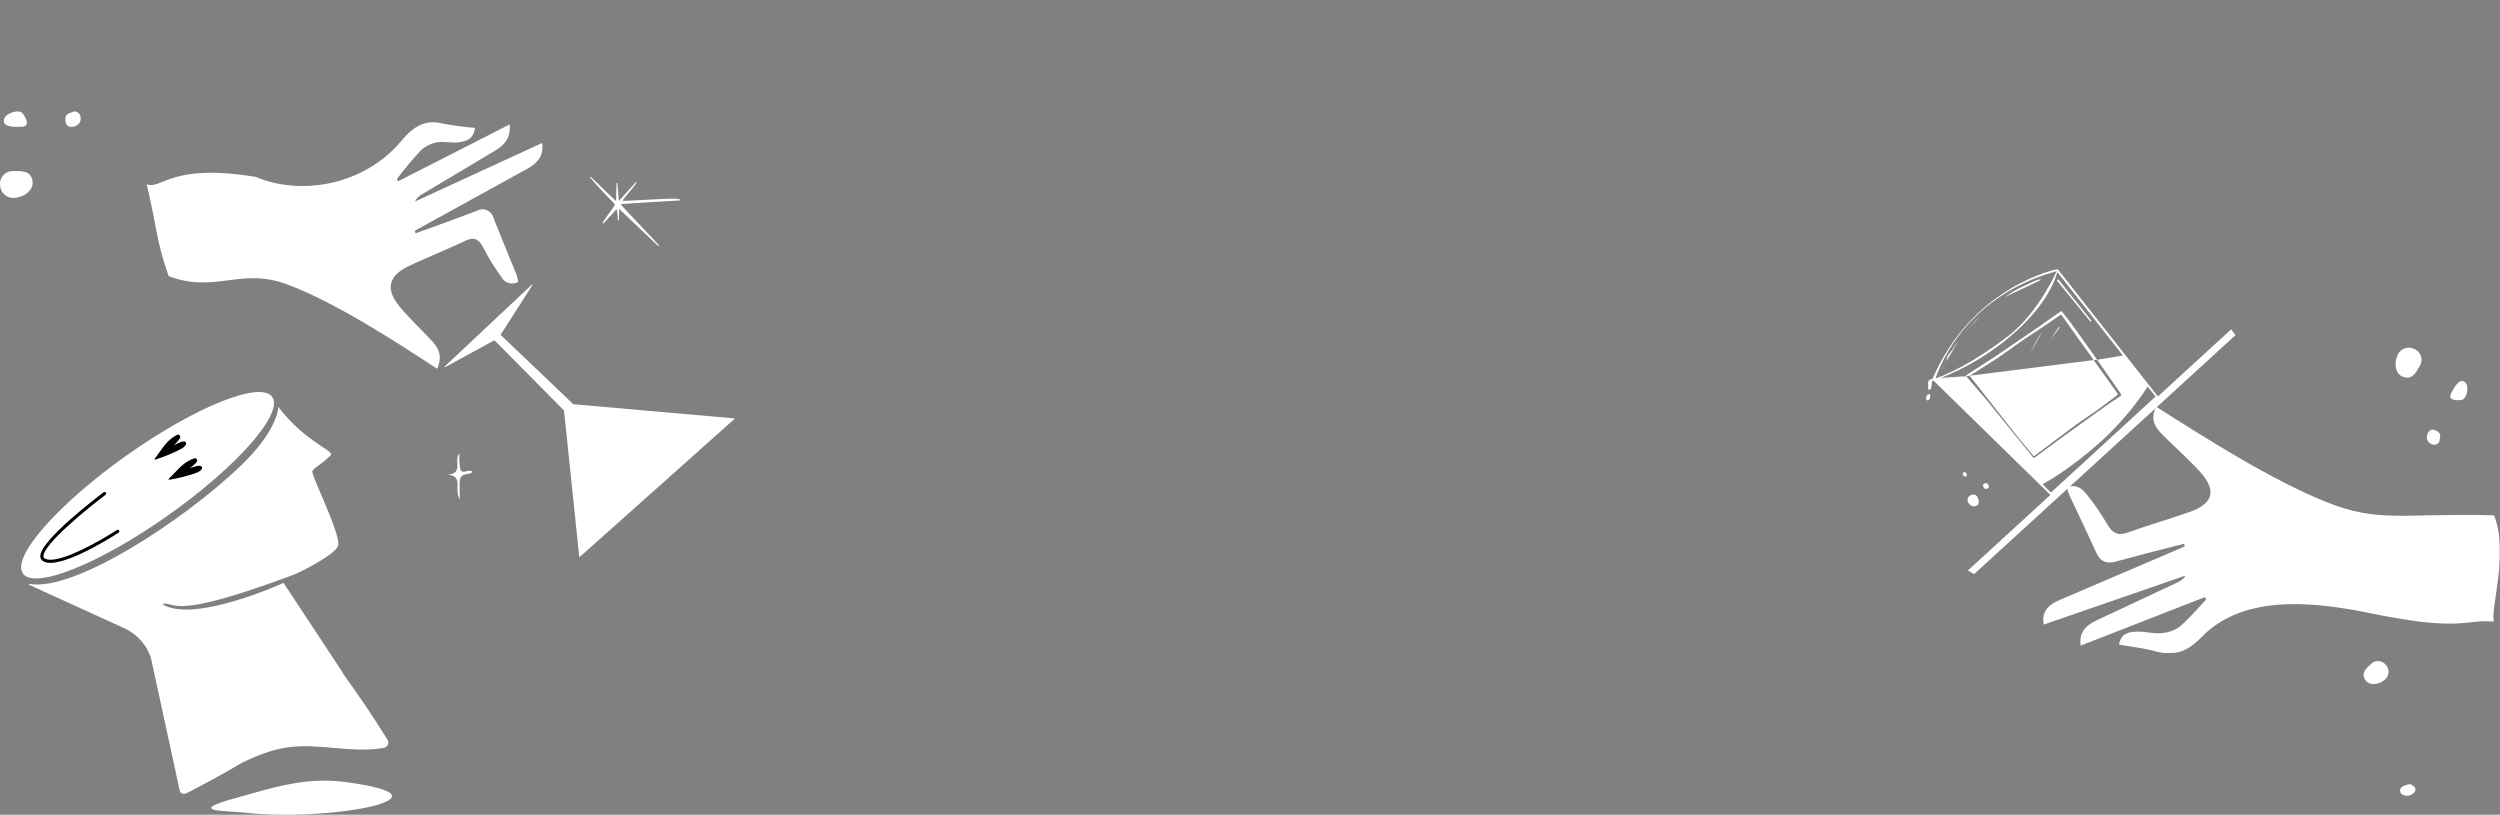 <?xml version="1.0" encoding="UTF-8"?>
<svg xmlns="http://www.w3.org/2000/svg" width="1301" height="424" viewBox="0 0 1301 424" fill="none">
  <rect x="0" y="0" width="1301" height="424" fill="#808080" stroke="none"/>
  <path d="M7.469 102.977C13.144 102.548 17.447 98.632 16.963 94.609C16.264 88.682 11.315 88.977 7.281 89.031C6.316 88.938 5.342 89.057 4.428 89.379C3.514 89.701 2.682 90.219 1.99 90.897C1.298 91.574 0.763 92.394 0.423 93.3C0.082 94.205 -0.055 95.174 0.02 96.138C0.02 97.087 0.218 98.025 0.601 98.894C0.983 99.763 1.542 100.543 2.242 101.186C2.942 101.828 3.768 102.319 4.667 102.627C5.567 102.936 6.521 103.055 7.469 102.977Z" fill="white"></path>
  <path d="M2.004 62.931C2.004 66.33 8.035 66.024 10.266 65.968C11.478 65.968 15.306 66.219 13.544 62.04C11.781 57.861 10.514 58.028 8.862 58C7.209 57.972 1.838 59.588 2.004 62.931Z" fill="white"></path>
  <path d="M41.995 61.45C41.979 60.914 41.857 60.389 41.638 59.913C41.418 59.438 41.106 59.025 40.726 58.704C40.346 58.384 39.907 58.165 39.442 58.064C38.977 57.963 38.498 57.982 38.04 58.12C36.453 59.063 33.851 58.709 34.007 62.453C34.163 66.196 36.609 66.019 37.727 65.99C38.846 65.96 42.151 64.988 41.995 61.45Z" fill="white"></path>
  <path d="M239.052 236C235.914 239.641 241.433 246.372 233 247.034C239.752 247.586 237.679 252.276 238.127 255.724C238.151 257.213 238.525 258.677 239.22 260C239.22 257.462 239.22 254.897 239.22 252.359C238.996 249.214 239.584 246.841 243.394 246.703C244.317 246.501 245.197 246.146 246 245.655C244.011 243.476 240.397 247.614 239.472 243.834C239.07 241.243 238.93 238.619 239.052 236Z" fill="white"></path>
  <path d="M323.887 104.453C325.784 101.734 329.418 97.873 331.315 95.127L330.914 94.773C330.113 95.508 322.898 103.801 322.07 104.535C321.856 101.082 321.429 98.145 321.242 95.209H320.814C320.814 96.595 320.654 103.202 320.627 104.616C320.44 104.616 311.596 95.97 307.401 92L307 92.353C307.374 92.924 315.016 101.272 318.516 104.752C320.253 106.492 320.28 106.52 318.73 108.532C317.18 110.544 313.84 115.356 313.52 116.009L314.001 116.363L320.921 108.804C321.269 110.735 321.493 112.688 321.589 114.65H322.07L322.257 108.749L342.484 128L342.938 127.674C342.671 127.157 323.326 106.982 322.952 106.302C323.673 106.003 353.599 104.344 354 104.317V103.773C352.801 103.535 351.587 103.389 350.366 103.338C343.098 103.474 323.967 104.807 323.887 104.453Z" fill="white"></path>
  <path d="M1240.98 353.786C1237.55 356.588 1233.02 356.767 1231.11 354.114C1228.37 350.358 1231.29 347.884 1233.62 345.768C1234.11 345.2 1234.72 344.748 1235.41 344.443C1236.1 344.138 1236.85 343.987 1237.6 344.001C1238.35 344.015 1239.1 344.194 1239.77 344.525C1240.45 344.856 1241.04 345.331 1241.52 345.917C1242.03 346.453 1242.43 347.091 1242.68 347.788C1242.93 348.486 1243.04 349.229 1242.99 349.97C1242.94 350.711 1242.73 351.433 1242.39 352.09C1242.04 352.747 1241.56 353.325 1240.98 353.786Z" fill="white"></path>
  <path d="M1249.75 413.12C1249.45 412.825 1249.23 412.478 1249.11 412.103C1248.99 411.728 1248.97 411.335 1249.05 410.952C1249.13 410.57 1249.31 410.207 1249.57 409.889C1249.84 409.572 1250.19 409.309 1250.59 409.118C1252.29 408.721 1253.93 407.071 1256.03 409.118C1256.38 409.379 1256.64 409.706 1256.81 410.072C1256.98 410.439 1257.03 410.833 1256.98 411.222C1256.93 411.612 1256.76 411.985 1256.5 412.309C1256.24 412.634 1255.89 412.902 1255.48 413.089C1255.11 413.411 1254.67 413.667 1254.18 413.843C1253.69 414.018 1253.16 414.11 1252.63 414.113C1252.09 414.116 1251.57 414.03 1251.07 413.859C1250.58 413.689 1250.13 413.437 1249.75 413.12Z" fill="white"></path>
  <g clip-path="url(#clip0_1451_11)">
    <path d="M231.36 190.786L276.643 148.257C276.68 148.228 276.726 148.212 276.773 148.213C276.82 148.214 276.866 148.231 276.903 148.261C276.939 148.291 276.964 148.333 276.974 148.38C276.984 148.426 276.977 148.474 276.955 148.516L260.589 174.117C260.562 174.155 260.55 174.201 260.556 174.248C260.561 174.294 260.584 174.336 260.62 174.367L298.31 210.311C298.346 210.339 298.388 210.358 298.433 210.365L382.037 217.72C382.077 217.722 382.115 217.737 382.147 217.761C382.179 217.785 382.203 217.818 382.216 217.856C382.229 217.894 382.23 217.935 382.219 217.973C382.209 218.012 382.187 218.046 382.157 218.072L301.773 289.778C301.745 289.803 301.711 289.819 301.674 289.825C301.638 289.832 301.6 289.828 301.565 289.815C301.53 289.801 301.499 289.779 301.476 289.75C301.453 289.72 301.438 289.685 301.432 289.648L293.518 213.689C293.517 213.666 293.512 213.643 293.502 213.623C293.492 213.602 293.477 213.583 293.46 213.568L257.402 177.163C257.372 177.13 257.332 177.108 257.288 177.102C257.245 177.095 257.2 177.103 257.162 177.126L231.594 191.106C231.552 191.127 231.503 191.132 231.458 191.121C231.412 191.109 231.371 191.082 231.343 191.044C231.315 191.005 231.302 190.958 231.305 190.911C231.308 190.864 231.328 190.82 231.36 190.786Z" fill="white"></path>
  </g>
  <path d="M76.307 95.886C84.357 98.884 88.168 84.73 133.028 92.042C157.042 102.253 190.103 96.134 209.097 73.029C215.551 65.278 221.857 62.106 230.479 64.312C236.01 65.378 241.61 66.126 247.259 66.551C246.222 72.854 242.264 73.548 238.695 74.043C235.126 74.538 231.237 73.443 227.729 74.033C224.601 74.492 221.573 75.949 219.008 78.229C214.637 82.97 210.476 87.951 206.543 93.152L207.132 94.352L265.265 64.73C265.749 70.973 263.468 74.904 257.677 78.385C244.944 86.016 232.384 93.457 219.775 100.998C218.164 101.81 216.792 103.186 215.88 104.906L282.165 74.401C282.905 80.5 280.548 84.421 274.504 87.765L223.392 115.924L215.874 120.109L216.197 121.417L228.617 116.954C235.078 114.56 241.591 112.224 248.035 109.757C248.903 109.275 249.834 108.994 250.769 108.935C251.704 108.875 252.621 109.038 253.461 109.412C254.302 109.786 255.046 110.363 255.647 111.106C256.247 111.849 256.69 112.741 256.946 113.725C260.81 123.59 264.889 133.288 268.843 143.076C269.209 144.26 269.509 145.473 269.741 146.711C268.091 147.575 266.274 147.767 264.623 147.25C262.971 146.733 261.596 145.542 260.749 143.896C257.31 139.195 254.223 134.168 251.514 128.86C249.275 124.533 246.801 123.101 242.159 125.314C232.608 129.848 222.853 133.705 213.284 138.166C202.073 143.377 200.305 150.418 208.079 159.69C213.294 166.004 219.374 171.526 224.936 177.618C228.13 181.077 230.43 185.059 227.522 191.925C204.935 177.133 174.954 157.714 150.016 148.2C125.078 138.686 112.385 152.981 87.76 143.7C81.002 124.493 81.454 116.709 76.307 95.886Z" fill="white"></path>
  <g clip-path="url(#clip1_1451_11)">
    <mask id="mask0_1451_11" style="mask-type:luminance" maskUnits="userSpaceOnUse" x="995" y="140" width="306" height="200">
      <path d="M1301 140H995V340H1301V140Z" fill="white"></path>
    </mask>
    <g mask="url(#mask0_1451_11)">
      <path d="M1297.78 323.448C1281.76 322.121 1281.48 329.217 1230.71 318.535C1200.06 312.543 1166.36 310.175 1145.51 331.72C1138.45 339.018 1131.42 341.698 1121.71 338.946C1115.66 337.236 1109.32 336.62 1102.75 335.453C1103.77 329.246 1108.2 328.838 1112.22 328.707C1116.38 328.572 1120.62 329.887 1124.73 329.503C1128.09 329.192 1131.95 328.083 1134.45 325.976C1139.41 321.805 1143.6 316.702 1148.1 311.982C1147.87 311.569 1147.64 311.156 1147.41 310.739C1125.91 319.133 1104.41 327.527 1082.72 335.997C1082.02 329.693 1084.49 325.955 1091 322.871C1105.01 316.243 1119.06 309.703 1133.09 303.112C1134.69 302.358 1136.24 301.507 1137.35 299.526C1112.79 308.017 1088.22 316.508 1063.52 325.041C1062.52 318.868 1065.09 315.122 1071.85 312.218C1090.77 304.081 1109.72 296.012 1128.67 287.913C1131.45 286.725 1134.22 285.511 1137 284.31C1136.85 283.868 1136.71 283.425 1136.56 282.983C1131.95 284.159 1127.32 285.313 1122.71 286.514C1115.48 288.402 1108.24 290.252 1101.03 292.249C1096.25 293.576 1093.01 292.283 1090.88 287.589C1086.3 277.463 1081.46 267.455 1076.77 257.376C1076.26 256.276 1076.06 255.028 1075.67 253.676C1080.41 251.67 1083.55 254.346 1085.83 257.156C1089.83 262.078 1093.44 267.383 1096.63 272.866C1099.25 277.357 1102.07 278.984 1107.26 277.13C1117.9 273.329 1128.77 270.186 1139.43 266.444C1151.9 262.066 1153.71 255.159 1144.73 245.341C1138.59 238.633 1131.69 232.628 1125.29 226.151C1121.62 222.447 1118.79 218.305 1122.03 211.639C1147.78 228.035 1182.07 249.787 1210.39 261.168C1238.29 272.377 1250.03 266.852 1297.88 268.184C1305.75 287.85 1296.03 315.8 1297.77 323.448" fill="white"></path>
    </g>
    <mask id="mask1_1451_11" style="mask-type:luminance" maskUnits="userSpaceOnUse" x="995" y="140" width="306" height="200">
      <path d="M1301 140H995V340H1301V140Z" fill="white"></path>
    </mask>
    <g mask="url(#mask1_1451_11)">
      <path d="M1023.45 195.091L1037.62 185.973L1060.45 170.441L1072.46 161.979C1072.67 161.819 1073.07 162.101 1073.22 162.32L1077.68 168.06L1091.38 187.233L1089.56 187.38L1072.72 163.808C1072.57 163.589 1072.36 163.77 1072.15 163.934L1063.34 169.99L1052.97 176.824L1040.49 185.703L1025.11 195.513C1024.9 195.673 1025.04 195.513 1025.04 195.513L1023.11 195.955L1023.23 196.082C1023.06 195.875 1023.24 195.247 1023.45 195.087" fill="white"></path>
    </g>
    <mask id="mask2_1451_11" style="mask-type:luminance" maskUnits="userSpaceOnUse" x="995" y="140" width="306" height="200">
      <path d="M1301 140H995V340H1301V140Z" fill="white"></path>
    </mask>
    <g mask="url(#mask2_1451_11)">
      <path d="M1023.18 195.816L1034.24 208.647L1043.12 219.666L1058.09 238.11C1058.25 238.304 1058.53 238.342 1058.73 238.194L1074.6 226.522L1096.17 211.057L1103.84 205.862C1104.05 205.71 1103.68 204.893 1103.53 204.686L1091.36 187.228L1104.78 185.02L1070.63 141.563C1070.63 141.563 1067.42 157.336 1045.72 175.459C1026.28 191.691 1007.57 197.489 1007.57 197.489V197.438L1023.19 195.812L1023.18 195.816ZM1067.29 256.343L1121.76 206.351L1117.6 201.138C1117.6 201.138 1108.97 215.693 1092.76 230.268C1076.56 244.844 1062.98 251.965 1062.98 251.965L1067.29 256.343H1067.29ZM1070.81 140.017L1123.22 206.625L1067.51 258.041L1005.56 197.438C1005.56 197.438 1020.41 193.777 1045.19 174.772C1061.21 162.476 1070.81 140.017 1070.81 140.017Z" fill="white"></path>
    </g>
    <mask id="mask3_1451_11" style="mask-type:luminance" maskUnits="userSpaceOnUse" x="995" y="140" width="306" height="200">
      <path d="M1301 140H995V340H1301V140Z" fill="white"></path>
    </mask>
    <g mask="url(#mask3_1451_11)">
      <path d="M1101.84 205.634L1091.13 213.611L1080.4 220.968L1058.69 237.276C1058.49 237.419 1058.12 237.149 1057.96 236.96L1049.41 226.632L1036.17 209.755L1025 195.521L1089.52 187.384L1101.97 204.775C1102.11 204.985 1102.04 205.487 1101.84 205.634Z" fill="white"></path>
    </g>
    <path d="M1024.07 296.897L1027.32 298.759L1163.34 174.418L1161.09 171.389L1024.07 296.897Z" fill="white"></path>
    <mask id="mask4_1451_11" style="mask-type:luminance" maskUnits="userSpaceOnUse" x="995" y="140" width="306" height="200">
      <path d="M1301 140H995V340H1301V140Z" fill="white"></path>
    </mask>
    <g mask="url(#mask4_1451_11)">
      <path d="M1024.04 260.962C1024.78 262.904 1026.72 263.953 1028.21 263.321C1030.39 262.394 1029.77 260.696 1029.34 259.289C1028.88 257.814 1027.59 256.963 1025.88 257.565C1024.1 258.197 1023.64 259.613 1024.04 260.962Z" fill="white"></path>
    </g>
    <mask id="mask5_1451_11" style="mask-type:luminance" maskUnits="userSpaceOnUse" x="995" y="140" width="306" height="200">
      <path d="M1301 140H995V340H1301V140Z" fill="white"></path>
    </mask>
    <g mask="url(#mask5_1451_11)">
      <path d="M1034.13 254.316C1035.34 253.891 1035.02 252.69 1034.86 252.538C1034.37 252.066 1034.21 251.089 1032.93 251.535C1031.65 251.982 1031.95 252.82 1032.1 253.255C1032.24 253.693 1032.91 254.746 1034.13 254.321" fill="white"></path>
    </g>
    <mask id="mask6_1451_11" style="mask-type:luminance" maskUnits="userSpaceOnUse" x="995" y="140" width="306" height="200">
      <path d="M1301 140H995V340H1301V140Z" fill="white"></path>
    </mask>
    <g mask="url(#mask6_1451_11)">
      <path d="M1022.99 247.924C1023.82 247.637 1023.57 246.715 1023.45 246.588C1023.09 246.213 1022.94 245.463 1022.07 245.762C1021.19 246.062 1021.43 246.71 1021.54 247.048C1021.65 247.385 1022.15 248.211 1022.99 247.924" fill="white"></path>
    </g>
    <mask id="mask7_1451_11" style="mask-type:luminance" maskUnits="userSpaceOnUse" x="995" y="140" width="306" height="200">
      <path d="M1301 140H995V340H1301V140Z" fill="white"></path>
    </mask>
    <g mask="url(#mask7_1451_11)">
      <path d="M1070.84 140C1070.84 140 1026.67 148.407 1005.59 197.325C1005.34 197.915 1007.16 197.325 1007.16 197.325C1007.16 197.325 1019.01 155.039 1070.37 141.087L1070.84 140Z" fill="white"></path>
    </g>
    <path d="M1071.09 145.28L1088.53 167.086L1087.82 167.364L1070.48 146.076L1071.09 145.28Z" fill="white"></path>
    <mask id="mask8_1451_11" style="mask-type:luminance" maskUnits="userSpaceOnUse" x="995" y="140" width="306" height="200">
      <path d="M1301 140H995V340H1301V140Z" fill="white"></path>
    </mask>
    <g mask="url(#mask8_1451_11)">
      <path d="M1010.16 192.542C1010.89 191.674 1011.36 190.641 1011.92 189.672C1012.3 189.028 1012.69 188.471 1012.93 187.747C1013.1 187.195 1013.1 186.613 1013.26 186.065C1013.51 185.185 1014.29 184.224 1014.87 183.52C1015.66 182.572 1016.3 181.51 1017.03 180.528C1017.59 179.791 1017.98 178.881 1018.67 178.274" fill="white"></path>
    </g>
    <mask id="mask9_1451_11" style="mask-type:luminance" maskUnits="userSpaceOnUse" x="995" y="140" width="306" height="200">
      <path d="M1301 140H995V340H1301V140Z" fill="white"></path>
    </mask>
    <g mask="url(#mask9_1451_11)">
      <path d="M1022.1 173.584C1024.55 170.495 1027.84 168.051 1030.07 164.794L1022.1 173.584Z" fill="white"></path>
    </g>
    <mask id="mask10_1451_11" style="mask-type:luminance" maskUnits="userSpaceOnUse" x="995" y="140" width="306" height="200">
      <path d="M1301 140H995V340H1301V140Z" fill="white"></path>
    </mask>
    <g mask="url(#mask10_1451_11)">
      <path d="M1043.38 154.542C1044.6 153.783 1045.72 152.899 1046.95 152.14C1049.46 150.589 1052.07 149.275 1054.78 148.103C1056.73 147.256 1058.63 146.131 1060.7 145.562C1061.04 145.47 1061.83 145.162 1062.09 145.617C1061.81 145.718 1061.67 145.996 1061.37 146.047" fill="white"></path>
    </g>
    <mask id="mask11_1451_11" style="mask-type:luminance" maskUnits="userSpaceOnUse" x="995" y="140" width="306" height="200">
      <path d="M1301 140H995V340H1301V140Z" fill="white"></path>
    </mask>
    <g mask="url(#mask11_1451_11)">
      <path d="M1072.12 170.053C1071.32 170.141 1070.89 170.993 1070.46 171.562C1068.66 173.959 1067.41 176.867 1065.39 179.075" fill="white"></path>
    </g>
    <mask id="mask12_1451_11" style="mask-type:luminance" maskUnits="userSpaceOnUse" x="995" y="140" width="306" height="200">
      <path d="M1301 140H995V340H1301V140Z" fill="white"></path>
    </mask>
    <g mask="url(#mask12_1451_11)">
      <path d="M1062.83 172.577C1060.11 176.121 1058.43 180.002 1056.41 183.942L1062.83 172.577Z" fill="white"></path>
    </g>
    <mask id="mask13_1451_11" style="mask-type:luminance" maskUnits="userSpaceOnUse" x="995" y="140" width="306" height="200">
      <path d="M1301 140H995V340H1301V140Z" fill="white"></path>
    </mask>
    <g mask="url(#mask13_1451_11)">
      <path d="M1081.4 195.816C1080.86 197.291 1080.46 198.736 1080.08 200.346C1078.88 205.436 1078.71 211.58 1075.58 215.992" fill="white"></path>
    </g>
    <mask id="mask14_1451_11" style="mask-type:luminance" maskUnits="userSpaceOnUse" x="995" y="140" width="306" height="200">
      <path d="M1301 140H995V340H1301V140Z" fill="white"></path>
    </mask>
    <g mask="url(#mask14_1451_11)">
      <path d="M1065.74 197.67C1064.58 200.759 1063.54 203.911 1062.51 207.046C1061.12 211.34 1059.91 215.343 1059.47 219.814C1059.3 221.567 1059.16 223.374 1058.86 225.11" fill="white"></path>
    </g>
    <mask id="mask15_1451_11" style="mask-type:luminance" maskUnits="userSpaceOnUse" x="995" y="140" width="306" height="200">
      <path d="M1301 140H995V340H1301V140Z" fill="white"></path>
    </mask>
    <g mask="url(#mask15_1451_11)">
      <path d="M1023.15 195.926C1023.17 195.774 1005.55 196.541 1004.12 197.687C1003.22 198.403 1003.42 199.322 1003.42 199.533C1003.42 200.548 1003.35 201.711 1003.38 202.027C1003.46 202.748 1003.6 202.954 1004.25 202.824C1005.07 202.663 1005.22 200.464 1005.3 199.781C1005.37 199.115 1005.22 198.488 1005.75 198.138C1007.21 197.181 1023.13 196.077 1023.15 195.926Z" fill="white"></path>
    </g>
    <mask id="mask16_1451_11" style="mask-type:luminance" maskUnits="userSpaceOnUse" x="995" y="140" width="306" height="200">
      <path d="M1301 140H995V340H1301V140Z" fill="white"></path>
    </mask>
    <g mask="url(#mask16_1451_11)">
      <path d="M1004.05 205.078C1003.4 204.897 1002.65 205.613 1002.42 206.582C1002.07 208.007 1002.62 208.184 1003.07 208.365C1003.53 208.559 1004.06 208.125 1004.36 207.05C1004.68 205.925 1004.47 205.268 1004.05 205.078Z" fill="white"></path>
    </g>
    <path d="M1247.82 184.536C1245.55 189.241 1246.69 194.456 1250.12 195.917C1255.18 198.08 1257.22 194.013 1259.04 190.783C1259.56 190.059 1259.91 189.231 1260.07 188.357C1260.24 187.483 1260.21 186.584 1259.99 185.723C1259.76 184.863 1259.36 184.062 1258.79 183.376C1258.22 182.69 1257.51 182.137 1256.71 181.754C1255.95 181.319 1255.11 181.046 1254.24 180.951C1253.37 180.856 1252.49 180.943 1251.66 181.204C1250.82 181.465 1250.05 181.896 1249.39 182.47C1248.73 183.043 1248.19 183.747 1247.82 184.536Z" fill="white"></path>
    <path d="M1282.3 198.562C1279.59 197.003 1277.05 201.936 1276.07 203.734C1275.51 204.697 1273.55 207.624 1277.69 208.14C1281.84 208.656 1282.29 207.573 1283.08 206.273C1283.86 204.973 1285.05 199.965 1282.3 198.562Z" fill="white"></path>
    <path d="M1265.05 231.015C1265.49 231.249 1265.96 231.393 1266.45 231.437C1266.93 231.48 1267.4 231.422 1267.83 231.267C1268.26 231.112 1268.64 230.864 1268.93 230.54C1269.23 230.217 1269.43 229.828 1269.54 229.401C1269.51 227.707 1271 225.802 1267.94 224.209C1264.88 222.616 1263.89 224.64 1263.4 225.543C1262.9 226.445 1262.16 229.517 1265.05 231.015Z" fill="white"></path>
  </g>
  <g clip-path="url(#clip2_1451_11)">
    <path d="M87.569 268.118C123.412 242.764 147.646 215.221 141.696 206.599C135.747 197.977 101.867 211.541 66.024 236.896C30.181 262.25 5.947 289.794 11.896 298.415C17.846 307.037 51.725 293.473 87.569 268.118Z" fill="white"></path>
    <path d="M26.216 292.899C24.802 292.899 23.583 292.668 22.607 292.142C21.632 291.615 21.063 290.776 20.982 289.722C20.364 281.657 50.487 258.761 53.934 256.177C54.292 255.914 54.812 255.98 55.072 256.342C55.348 256.704 55.267 257.214 54.909 257.494C45.773 264.374 22.152 283.533 22.623 289.59C22.656 290.084 22.9 290.43 23.371 290.693C30.02 294.232 52.698 281.13 60.859 275.797C61.233 275.55 61.737 275.666 61.981 276.044C62.225 276.423 62.111 276.933 61.737 277.18C60.648 277.904 37.547 292.915 26.216 292.915V292.899Z" fill="#010101"></path>
    <path d="M93.682 227.965C94.218 226.649 92.999 225.941 92.332 226.237C90.447 227.06 88.707 228.443 87.244 229.908C86.155 231.01 85.261 232.212 84.383 233.413L80.498 238.73C80.286 239.01 80.481 239.257 80.806 239.158C85.033 237.841 89.26 236.129 93.373 234.072C94.218 233.644 95.08 233.2 95.779 232.558C96.478 231.916 96.982 231.06 96.803 230.434C96.543 229.529 95.031 229.578 93.796 230.154C92.56 230.731 91.617 231.043 90.463 231.8C90.463 231.8 93.178 229.118 93.649 227.982L93.682 227.965Z" fill="#010101"></path>
    <path d="M102.363 240.409C103.078 239.191 101.956 238.319 101.274 238.5C99.29 239.043 97.372 240.162 95.73 241.413C94.495 242.351 93.454 243.421 92.414 244.475L87.829 249.182C87.585 249.429 87.732 249.709 88.089 249.659C92.446 248.952 96.868 247.849 101.241 246.4C102.135 246.104 103.046 245.775 103.842 245.248C104.639 244.721 105.24 243.931 105.159 243.289C105.029 242.351 103.517 242.187 102.217 242.582C100.916 242.977 99.941 243.158 98.689 243.734C98.689 243.734 101.761 241.462 102.379 240.393L102.363 240.409Z" fill="#010101"></path>
    <path d="M125.09 242.565C145.151 223.422 144.793 211.736 144.793 211.736C159.424 230.731 174.494 234.566 172.023 237.002C166.333 242.565 164.35 242.516 162.578 245.067C161.44 246.696 178.184 279.27 175.86 284.29C173.746 288.866 157.002 297.54 152.32 299.285C96.624 320.024 92.381 315.218 86.35 314.099C85.732 313.984 85.082 314.148 84.594 314.543C101.404 324.534 147.557 303.334 147.557 303.334L178.168 349.75C178.379 350.08 178.542 350.442 178.672 350.804C186.735 361.914 194.425 373.288 201.643 384.941C202.667 386.587 201.724 388.809 199.838 389.155C183.403 392.233 165.927 386.472 149.199 388.99C141.249 390.192 133.738 393.22 126.488 396.628C113.271 404.429 101.566 410.503 97.031 412.824C95.86 413.416 94.462 413.087 93.665 412.017L78.514 342.212C76.271 335.645 71.524 330.246 65.33 327.234L15.21 304.355C14.934 304.223 15.064 303.811 15.357 303.861C38.539 308.025 94.982 271.304 125.106 242.565H125.09Z" fill="white"></path>
    <path d="M128.634 423.029C152.434 425.613 183.63 422.683 196.457 418.815C215.25 413.137 194.913 408.907 178.867 406.849C157.993 404.166 139.428 410.75 124.472 414.783C94.381 422.864 118.701 421.712 128.634 423.029Z" fill="white"></path>
  </g>
  <defs>
    <clipPath id="clip0_1451_11">
      <rect width="108.12" height="122.931" fill="white" transform="translate(382.869 218.582) rotate(138.719)"></rect>
    </clipPath>
    <clipPath id="clip1_1451_11">
      <rect width="306" height="200" fill="white" transform="translate(995 140)"></rect>
    </clipPath>
    <clipPath id="clip2_1451_11">
      <rect width="193" height="220" fill="white" transform="translate(11 204)"></rect>
    </clipPath>
  </defs>
</svg>
